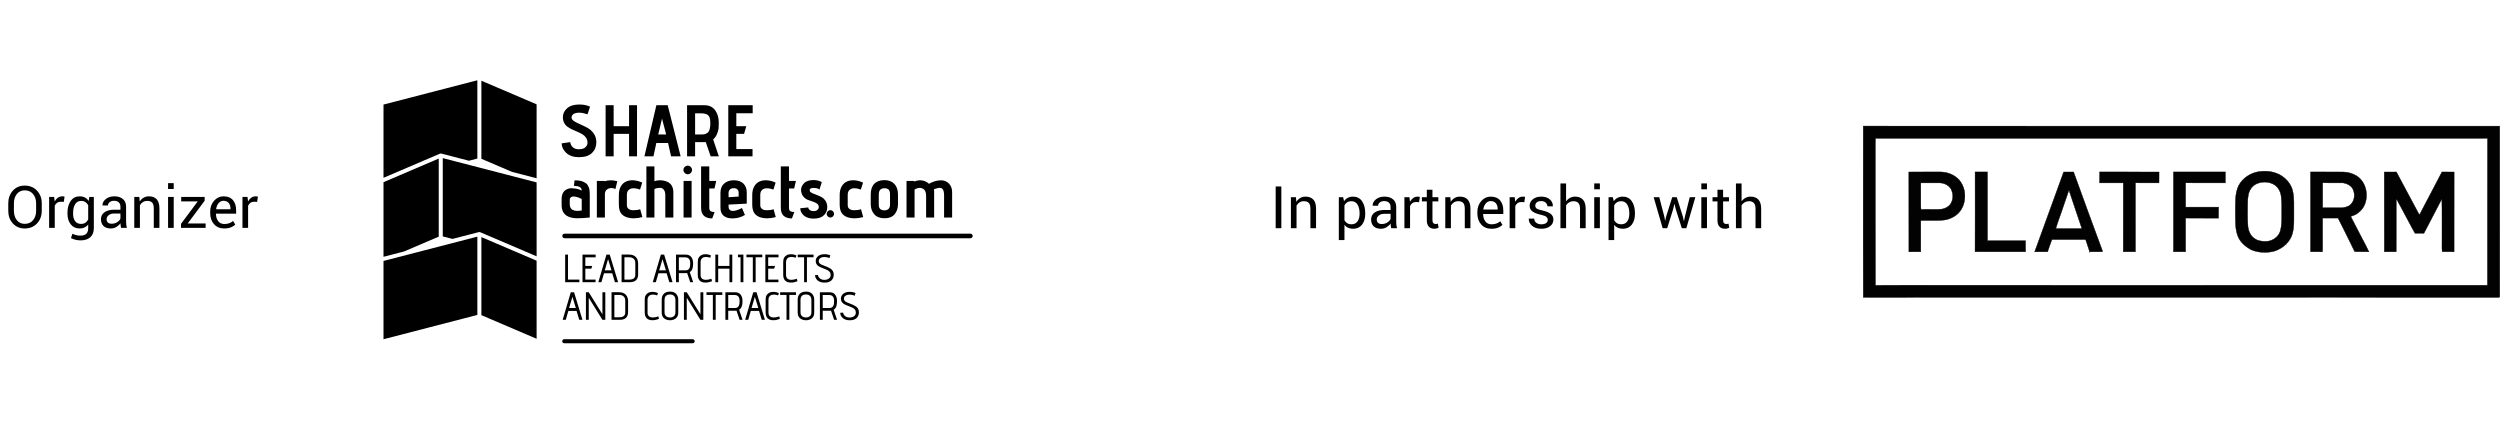 <?xml version="1.0" encoding="UTF-8"?>
<!DOCTYPE svg PUBLIC "-//W3C//DTD SVG 1.1//EN" "http://www.w3.org/Graphics/SVG/1.1/DTD/svg11.dtd">
<!-- Creator: CorelDRAW 2020 (64-Bit) -->
<svg xmlns="http://www.w3.org/2000/svg" xml:space="preserve" width="1399px" height="237px" version="1.1" style="shape-rendering:geometricPrecision; text-rendering:geometricPrecision; image-rendering:optimizeQuality; fill-rule:evenodd; clip-rule:evenodd"
viewBox="0 0 3607.695 611.193"
 xmlns:xlink="http://www.w3.org/1999/xlink"
 xmlns:xodm="http://www.corel.com/coreldraw/odm/2003">
 <defs>
  <style type="text/css">
   <![CDATA[
    .str0 {stroke:#020202;stroke-width:0.557;stroke-miterlimit:10}
    .fil3 {fill:none}
    .fil1 {fill:black}
    .fil0 {fill:black;fill-rule:nonzero}
    .fil2 {fill:#020202;fill-rule:nonzero}
   ]]>
  </style>
 </defs>
 <g id="Layer_x0020_1">
  <path class="fil0" d="M60.188 304.158c0,7.351 -2.286,13.446 -6.843,18.299 -4.557,4.84 -10.483,7.267 -17.749,7.267 -7.027,0 -12.741,-2.427 -17.144,-7.267 -4.387,-4.853 -6.588,-10.948 -6.588,-18.299l0 -10.709c0,-7.323 2.201,-13.418 6.588,-18.3 4.403,-4.867 10.117,-7.308 17.144,-7.308 7.266,0 13.192,2.426 17.749,7.294 4.557,4.854 6.843,10.963 6.843,18.314l0 10.709zm-8.142 -10.695c0,-5.489 -1.495,-9.989 -4.472,-13.503 -2.977,-3.513 -6.97,-5.262 -11.978,-5.262 -4.742,0 -8.523,1.749 -11.344,5.262 -2.837,3.514 -4.248,8.014 -4.248,13.503l0 10.737c0,5.531 1.411,10.06 4.248,13.573 2.821,3.513 6.602,5.263 11.344,5.263 5.036,0 9.043,-1.75 12.007,-5.248 2.962,-3.5 4.443,-8.029 4.443,-13.588l0 -10.737z"/>
  <path id="1" class="fil0" d="M91.975 291.374l-4.176 -0.253c-2.144,0 -3.964,0.508 -5.432,1.523 -1.481,1.03 -2.61,2.456 -3.414,4.304l0 31.929 -8.141 0 0 -44.698 7.28 0 0.776 6.532c1.27,-2.313 2.836,-4.12 4.699,-5.432 1.862,-1.297 3.992,-1.947 6.419,-1.947 0.607,0 1.185,0.043 1.736,0.142 0.55,0.098 1.016,0.197 1.368,0.31l-1.115 7.59z"/>
  <path id="2" class="fil0" d="M97.267 307.333c0,-7.182 1.566,-12.981 4.713,-17.397 3.146,-4.402 7.477,-6.604 13.022,-6.604 2.836,0 5.333,0.579 7.478,1.722 2.144,1.156 3.937,2.807 5.375,4.952l0.988 -5.827 6.491 0 0 44.938c0,5.714 -1.666,10.117 -4.995,13.192 -3.344,3.062 -8.141,4.6 -14.434,4.6 -2.144,0 -4.473,-0.297 -6.956,-0.889 -2.497,-0.593 -4.698,-1.397 -6.603,-2.413l2.074 -6.321c1.454,0.819 3.217,1.496 5.291,2.004 2.06,0.508 4.106,0.762 6.11,0.762 3.979,0 6.857,-0.903 8.662,-2.709 1.807,-1.806 2.709,-4.543 2.709,-8.24l0 -5.037c-1.453,1.862 -3.202,3.288 -5.248,4.233 -2.046,0.945 -4.388,1.425 -7.027,1.425 -5.488,0 -9.791,-1.989 -12.937,-5.954 -3.147,-3.965 -4.713,-9.157 -4.713,-15.563l0 -0.874zm8.141 0.874c0,4.487 0.945,8.099 2.85,10.822 1.905,2.723 4.797,4.091 8.691,4.091 2.441,0 4.501,-0.564 6.152,-1.679 1.651,-1.114 3.019,-2.694 4.091,-4.726l0 -20.585c-1.044,-1.891 -2.412,-3.401 -4.091,-4.516 -1.679,-1.114 -3.711,-1.678 -6.081,-1.678 -3.88,0 -6.787,1.622 -8.72,4.881 -1.933,3.245 -2.892,7.422 -2.892,12.516l0 0.874z"/>
  <path id="3" class="fil0" d="M174.642 328.877c-0.268,-1.354 -0.479,-2.539 -0.634,-3.569 -0.156,-1.044 -0.241,-2.074 -0.269,-3.133 -1.524,2.159 -3.499,3.951 -5.94,5.39 -2.427,1.439 -5.065,2.159 -7.873,2.159 -4.656,0 -8.197,-1.2 -10.639,-3.584 -2.44,-2.384 -3.653,-5.672 -3.653,-9.863 0,-4.275 1.721,-7.618 5.178,-10.031 3.457,-2.413 8.155,-3.612 14.081,-3.612l8.846 0 0 -4.402c0,-2.596 -0.804,-4.657 -2.398,-6.18 -1.594,-1.524 -3.866,-2.286 -6.787,-2.286 -2.61,0 -4.741,0.663 -6.377,1.99 -1.637,1.326 -2.47,2.92 -2.47,4.768l-7.759 0 -0.085 -0.239c-0.17,-3.245 1.368,-6.223 4.599,-8.917 3.245,-2.696 7.422,-4.036 12.558,-4.036 5.065,0 9.143,1.284 12.233,3.866 3.09,2.568 4.627,6.293 4.627,11.133l0 21.531c0,1.608 0.085,3.146 0.241,4.627 0.168,1.496 0.479,2.949 0.916,4.388l-8.395 0zm-13.516 -6.01c2.949,0 5.615,-0.762 7.985,-2.272 2.371,-1.51 3.908,-3.245 4.628,-5.192l0 -7.266 -9.143 0c-3.273,0 -5.897,0.818 -7.873,2.468 -1.961,1.652 -2.949,3.598 -2.949,5.828 0,1.975 0.621,3.541 1.863,4.698 1.227,1.157 3.062,1.736 5.489,1.736z"/>
  <path id="4" class="fil0" d="M200.984 284.179l0.579 6.66c1.481,-2.371 3.343,-4.219 5.601,-5.531 2.243,-1.313 4.797,-1.976 7.661,-1.976 4.825,0 8.551,1.411 11.203,4.233 2.639,2.822 3.965,7.182 3.965,13.079l0 28.233 -8.142 0 0 -28.063c0,-3.951 -0.775,-6.744 -2.327,-8.395 -1.567,-1.651 -3.937,-2.483 -7.14,-2.483 -2.342,0 -4.416,0.564 -6.222,1.693 -1.806,1.128 -3.245,2.68 -4.317,4.627l0 32.621 -8.141 0 0 -44.698 7.28 0z"/>
  <path id="5" class="fil0" d="M250.621 328.877l-8.142 0 0 -44.698 8.142 0 0 44.698zm0 -56.127l-8.142 0 0 -8.465 8.142 0 0 8.465z"/>
  <polygon id="6" class="fil0" points="270.839,322.443 296.674,322.443 296.674,328.877 261.118,328.877 261.118,323.107 285.301,290.613 261.414,290.613 261.414,284.179 295.263,284.179 295.263,289.696 "/>
  <path id="7" class="fil0" d="M323.623 329.724c-6.223,0 -11.175,-2.074 -14.858,-6.223 -3.683,-4.134 -5.517,-9.523 -5.517,-16.126l0 -1.82c0,-6.364 1.891,-11.655 5.686,-15.888 3.782,-4.218 8.269,-6.335 13.46,-6.335 6.026,0 10.583,1.821 13.673,5.447 3.09,3.64 4.628,8.479 4.628,14.532l0 5.079 -29.009 0 -0.127 0.212c0.084,4.275 1.171,7.789 3.259,10.554 2.103,2.751 5.037,4.134 8.805,4.134 2.765,0 5.177,-0.395 7.266,-1.185 2.074,-0.776 3.866,-1.863 5.389,-3.246l3.175 5.306c-1.595,1.594 -3.697,2.906 -6.321,3.964 -2.61,1.059 -5.785,1.595 -9.509,1.595zm-1.229 -39.958c-2.736,0 -5.065,1.143 -6.998,3.415 -1.918,2.286 -3.103,5.135 -3.555,8.564l0.085 0.212 20.627 0 0 -1.059c0,-3.174 -0.846,-5.812 -2.553,-7.943 -1.722,-2.13 -4.247,-3.189 -7.606,-3.189z"/>
  <path id="8" class="fil0" d="M371.001 291.374l-4.176 -0.253c-2.144,0 -3.964,0.508 -5.432,1.523 -1.481,1.03 -2.61,2.456 -3.414,4.304l0 31.929 -8.141 0 0 -44.698 7.28 0 0.776 6.532c1.27,-2.313 2.836,-4.12 4.699,-5.432 1.862,-1.297 3.992,-1.947 6.419,-1.947 0.607,0 1.185,0.043 1.736,0.142 0.55,0.098 1.016,0.197 1.368,0.31l-1.115 7.59z"/>
  <g id="_2634007138016">
   <path class="fil1" d="M694.633 116.49l0 112.67 44.219 18.912 35.476 9.188 0 -106.682 -79.695 -34.088zm-5.818 112.34l0 -112.993 -135.434 35.07 0 105.7 81.471 -34.843c0.569,-0.242 1.217,-0.304 1.861,-0.138l39.964 10.347 12.138 -3.143z"/>
   <path class="fil0" d="M810.438 206.882l12.441 -1.793c0.351,3.093 1.616,5.588 3.795,7.487 2.179,1.897 5.027,2.846 8.541,2.846 4.287,0 7.449,-0.967 9.488,-2.9 2.038,-1.933 3.057,-4.023 3.057,-6.273 0,-2.811 -0.649,-5.236 -1.95,-7.274 -1.3,-2.039 -3.004,-3.709 -5.113,-5.008 -2.109,-1.301 -4.411,-2.478 -6.906,-3.533 -2.495,-1.054 -5.009,-2.16 -7.539,-3.321 -2.53,-1.159 -4.849,-2.46 -6.958,-3.9 -2.108,-1.442 -3.813,-3.357 -5.114,-5.747 -1.3,-2.39 -1.949,-5.2 -1.949,-8.434 0,-4.92 2.055,-9.19 6.167,-12.81 4.112,-3.62 9.998,-5.43 17.66,-5.43 5.834,0 10.965,1.054 15.393,3.163l-0.633 1.898c-0.422,1.264 -0.949,2.846 -1.581,4.744 -0.633,1.899 -1.125,3.339 -1.477,4.323 -4.778,-1.547 -8.645,-2.319 -11.597,-2.319 -4.006,0 -6.958,0.702 -8.856,2.108 -1.687,1.265 -2.531,2.847 -2.531,4.744 0,0.212 0,0.422 0,0.633 0.212,1.828 1.582,3.514 4.112,5.061 2.53,1.546 5.536,3.057 9.015,4.533 3.479,1.476 6.923,3.181 10.332,5.114 3.409,1.933 6.309,4.639 8.698,8.119 2.39,3.478 3.585,7.573 3.585,12.282 0,6.255 -2.074,11.422 -6.221,15.499 -4.146,4.076 -10.472,6.114 -18.977,6.114 -7.662,0 -13.688,-2.021 -18.082,-6.062 -4.393,-4.042 -6.659,-8.663 -6.8,-13.864zm108.806 18.766l-11.492 0 0 -32.472 -22.246 0 0 32.472 -11.598 0 0 -73.802 11.598 0 0 30.259 22.246 0 0 -30.259 11.492 0 0 73.802zm62.942 0l-13.811 0 -4.323 -19.293 -16.974 0 -4.112 19.293 -13.074 0 17.292 -73.802 16.341 0 18.661 73.802zm-20.875 -31.629l-6.01 -22.773 -5.481 22.773 11.491 0zm76.017 31.629l-11.809 0 -7.063 -20.559 -15.394 0 0 20.559 -11.598 0 0 -73.802 24.988 0c6.818,0 11.984,2.408 15.499,7.223 3.514,4.815 5.271,10.771 5.271,17.87 0,3.444 -0.088,6.186 -0.263,8.224 -0.177,2.038 -0.897,4.674 -2.162,7.907 -1.265,3.234 -3.163,5.94 -5.694,8.118l8.225 24.46zm-34.266 -31.629l10.649 0c2.179,0 4.023,-0.422 5.535,-1.265 1.511,-0.843 2.618,-1.775 3.321,-2.794 0.703,-1.019 1.265,-2.461 1.686,-4.323 0.422,-1.862 0.651,-3.321 0.686,-4.375 0.035,-1.055 0.053,-2.495 0.053,-4.323 0,-5.412 -1.089,-8.997 -3.269,-10.754 -2.179,-1.757 -5.552,-2.635 -10.121,-2.635l-8.54 0 0 30.469zm82.869 31.629l-35.003 0 0 -73.802 35.214 0 0 11.598 -23.617 0 0 18.661 14.445 0 -3.269 11.071 -11.176 0 0 21.93 23.406 0 0 10.542zm-234.901 56.849l0 31.418c-7.311,0.704 -13.145,1.055 -17.503,1.055 -1.967,0 -3.619,-0.07 -4.954,-0.211 -11.528,-1.265 -17.573,-6.994 -18.135,-17.186 0,-0.491 0,-0.983 0,-1.475l0 -8.751c0,-6.958 2.425,-11.633 7.275,-14.022 2.038,-1.125 4.357,-1.687 6.958,-1.687 0.422,0 0.809,0.035 1.16,0.105 3.093,0.141 5.764,0.509 8.013,1.107 2.249,0.598 4.112,1.318 5.588,2.162 0,-4.499 -3.76,-6.748 -11.281,-6.748l0.949 -8.013c2.671,0 5.077,0.159 7.221,0.475 2.144,0.315 3.954,0.843 5.43,1.581 1.476,0.737 2.776,1.493 3.901,2.267 1.124,0.773 2.003,1.792 2.636,3.058 0.633,1.264 1.16,2.371 1.581,3.32 0.422,0.949 0.704,2.232 0.844,3.849 0.14,1.617 0.229,2.881 0.264,3.795 0.035,0.914 0.053,2.214 0.053,3.901zm-11.598 21.192l0 -16.342c-1.125,-0.773 -2.583,-1.494 -4.376,-2.161 -1.792,-0.668 -3.707,-1.177 -5.747,-1.529 -0.561,-0.07 -1.124,-0.106 -1.685,-0.106 -1.266,0 -2.391,0.281 -3.375,0.844 -1.405,0.843 -2.108,2.319 -2.108,4.428l0 5.799c0,6.466 3.725,9.699 11.176,9.699 1.827,0 3.866,-0.21 6.115,-0.632zm33.421 10.226l-11.597 0 0 -52.82 10.754 0 0.843 0.421c2.32,-0.773 4.675,-1.195 7.064,-1.265 0.773,0 1.476,0 2.108,0 1.337,0 2.32,0.035 2.953,0.105 0.984,0.142 2.918,0.528 5.799,1.16l-2.741 11.282c-1.968,-0.985 -3.866,-1.476 -5.694,-1.476 -1.546,0 -3.058,0.316 -4.534,0.948 -3.303,1.477 -4.955,4.042 -4.955,7.697l0 33.948zm50.924 -12.018l3.162 11.386c-4.498,1.195 -8.679,1.793 -12.545,1.793 -3.445,0 -6.642,-0.457 -9.595,-1.371 -4.146,-1.406 -7.152,-3.567 -9.014,-6.484 -1.863,-2.917 -2.794,-7.012 -2.794,-12.283l0 -13.495c0,-4.991 0.984,-9.173 2.952,-12.547 1.968,-3.373 4.569,-5.728 7.802,-7.063 2.671,-1.125 5.623,-1.687 8.856,-1.687 0.632,0 1.3,0.035 2.002,0.105 4.008,0.282 8.05,1.371 12.126,3.269l-3.163 10.015c-3.655,-1.265 -6.783,-1.897 -9.384,-1.897 -1.897,0 -3.479,0.316 -4.744,0.948 -3.233,1.547 -4.85,4.288 -4.85,8.224l0 15.288c0,2.32 0.808,4.094 2.425,5.324 1.617,1.231 3.549,1.88 5.799,1.951 0.421,0 0.878,0 1.37,0 1.757,0 3.409,-0.106 4.956,-0.316 1.968,-0.282 3.515,-0.668 4.639,-1.16zm47.866 12.018l-11.597 0 0 -32.366c0,-3.234 -0.651,-5.729 -1.951,-7.487 -1.3,-1.757 -2.864,-2.74 -4.691,-2.951 -0.633,0 -1.231,0 -1.793,0 -1.194,0 -2.32,0.105 -3.374,0.315 -1.616,0.352 -2.917,0.844 -3.901,1.477l0 41.012 -11.597 0 0 -73.802 11.597 0 0 21.403c1.967,-0.843 4.569,-1.3 7.802,-1.37 0.141,0 0.282,0 0.422,0 3.163,0 6.537,0.667 10.121,2.003 5.975,2.741 8.962,7.837 8.962,15.288l0 36.478zm20.875 -62.415c-1.687,0 -3.163,-0.632 -4.427,-1.898 -1.266,-1.264 -1.899,-2.741 -1.899,-4.427 0,-1.617 0.633,-3.041 1.899,-4.271 1.264,-1.23 2.74,-1.845 4.427,-1.845 1.617,0 3.04,0.615 4.27,1.845 1.23,1.23 1.845,2.654 1.845,4.271 0,1.686 -0.615,3.163 -1.845,4.427 -1.23,1.266 -2.653,1.898 -4.27,1.898zm5.482 62.415l-11.597 0 0 -52.82 11.597 0 0 52.82zm33.211 -7.907l-3.479 9.278c-10.684,-0.21 -16.026,-5.306 -16.026,-15.287l0 -59.886 11.809 0 0 20.982 10.016 0 -2.531 10.859 -7.485 0 0 28.045c0,2.39 0.668,3.989 2.003,4.797 1.336,0.808 3.233,1.212 5.693,1.212zm46.39 -12.124l-26.252 1.371 0 2.952c0,3.584 1.617,5.623 4.85,6.114 0.493,0.071 0.985,0.106 1.476,0.106 3.162,0 7.521,-1.406 13.074,-4.218l4.217 10.017c-5.201,3.162 -11.001,4.814 -17.396,4.955 -0.281,0 -0.562,0 -0.844,0 -5.06,0 -9.138,-1.195 -12.23,-3.585 -3.233,-2.6 -4.849,-6.536 -4.849,-11.808l0 -21.614c0,-5.693 1.775,-10.121 5.324,-13.284 3.549,-3.163 8.241,-4.744 14.075,-4.744 5.833,0 10.385,1.564 13.654,4.692 3.267,3.127 4.901,7.467 4.901,13.02l0 16.026zm-11.702 -10.227l0 -5.588c0,-2.108 -0.668,-3.725 -2.004,-4.849 -1.335,-1.126 -2.987,-1.688 -4.955,-1.688 -2.671,0 -4.604,0.703 -5.798,2.109 -1.195,1.406 -1.793,2.952 -1.793,4.639l0 6.326 14.55 -0.949zm50.396 18.24l3.163 11.386c-4.499,1.195 -8.68,1.793 -12.546,1.793 -3.444,0 -6.643,-0.457 -9.595,-1.371 -4.147,-1.406 -7.151,-3.567 -9.014,-6.484 -1.862,-2.917 -2.794,-7.012 -2.794,-12.283l0 -13.495c0,-4.991 0.984,-9.173 2.952,-12.547 1.968,-3.373 4.569,-5.728 7.802,-7.063 2.671,-1.125 5.623,-1.687 8.857,-1.687 0.632,0 1.299,0.035 2.003,0.105 4.006,0.282 8.047,1.371 12.124,3.269l-3.163 10.015c-3.655,-1.265 -6.783,-1.897 -9.383,-1.897 -1.898,0 -3.48,0.316 -4.745,0.948 -3.233,1.547 -4.85,4.288 -4.85,8.224l0 15.288c0,2.32 0.808,4.094 2.425,5.324 1.616,1.231 3.549,1.88 5.799,1.951 0.422,0 0.879,0 1.371,0 1.757,0 3.409,-0.106 4.955,-0.316 1.968,-0.282 3.514,-0.668 4.639,-1.16zm29.942 4.111l-3.479 9.278c-10.683,-0.21 -16.025,-5.306 -16.025,-15.287l0 -59.886 11.808 0 0 20.982 10.016 0 -2.53 10.859 -7.486 0 0 28.045c0,2.39 0.668,3.989 2.004,4.797 1.335,0.808 3.232,1.212 5.692,1.212zm8.542 -5.482l11.597 -1.16c0,1.265 0.65,2.461 1.951,3.585 1.299,1.125 3.285,1.687 5.956,1.687 2.319,0 4.111,-0.58 5.377,-1.74 1.265,-1.16 1.897,-2.513 1.897,-4.059 0,-2.038 -0.826,-3.673 -2.477,-4.902 -1.652,-1.231 -3.673,-2.214 -6.062,-2.952 -2.39,-0.739 -4.798,-1.582 -7.222,-2.531 -2.426,-0.949 -4.569,-2.513 -6.432,-4.692 -1.862,-2.178 -2.97,-4.955 -3.321,-8.328 -0.07,-0.422 -0.105,-0.845 -0.105,-1.266 0,-3.444 1.371,-6.607 4.111,-9.489 2.953,-3.233 7.627,-4.85 14.023,-4.85 2.249,0 4.357,0.264 6.326,0.791 1.968,0.527 3.374,1.037 4.217,1.529l1.266 0.738 -3.375 10.754c-1.617,-1.617 -4.428,-2.425 -8.434,-2.425 -1.968,0 -3.427,0.281 -4.375,0.843 -0.949,0.563 -1.37,1.178 -1.265,1.845 0.104,0.669 0.157,1.248 0.157,1.74 0.211,1.054 1.249,2.021 3.111,2.9 1.863,0.878 3.989,1.739 6.378,2.583 2.39,0.843 4.781,1.897 7.17,3.162 2.39,1.266 4.41,3.163 6.063,5.694 1.651,2.53 2.476,5.552 2.476,9.066 0,4.569 -1.651,8.453 -4.955,11.651 -3.303,3.199 -8.153,4.797 -14.549,4.797 -5.975,0 -10.684,-1.441 -14.128,-4.322 -3.444,-2.883 -5.237,-6.432 -5.376,-10.649zm48.814 8.118c0,1.406 -0.527,2.636 -1.582,3.69 -1.055,1.054 -2.319,1.581 -3.795,1.581 -1.406,0 -2.636,-0.527 -3.69,-1.581 -1.055,-1.054 -1.582,-2.284 -1.582,-3.69 0,-1.476 0.527,-2.741 1.582,-3.795 1.054,-1.055 2.284,-1.582 3.69,-1.582 1.476,0 2.74,0.527 3.795,1.582 1.055,1.054 1.582,2.319 1.582,3.795zm38.904 -6.747l3.163 11.386c-4.498,1.195 -8.68,1.793 -12.547,1.793 -3.444,0 -6.642,-0.457 -9.594,-1.371 -4.147,-1.406 -7.152,-3.567 -9.015,-6.484 -1.861,-2.917 -2.794,-7.012 -2.794,-12.283l0 -13.495c0,-4.991 0.985,-9.173 2.953,-12.547 1.969,-3.373 4.568,-5.728 7.802,-7.063 2.671,-1.125 5.623,-1.687 8.856,-1.687 0.633,0 1.3,0.035 2.003,0.105 4.007,0.282 8.049,1.371 12.125,3.269l-3.163 10.015c-3.654,-1.265 -6.783,-1.897 -9.383,-1.897 -1.898,0 -3.479,0.316 -4.745,0.948 -3.233,1.547 -4.849,4.288 -4.849,8.224l0 15.288c0,2.32 0.808,4.094 2.425,5.324 1.616,1.231 3.549,1.88 5.798,1.951 0.422,0 0.879,0 1.371,0 1.757,0 3.408,-0.106 4.955,-0.316 1.968,-0.282 3.515,-0.668 4.639,-1.16zm53.349 -21.298l0 13.917c0,5.905 -1.617,10.789 -4.85,14.655 -3.233,3.866 -8.119,5.799 -14.655,5.799 -6.536,0 -11.475,-1.95 -14.813,-5.852 -3.339,-3.9 -5.008,-8.767 -5.008,-14.602l0 -13.917c0,-6.677 1.704,-11.79 5.113,-15.34 3.409,-3.549 8.312,-5.324 14.708,-5.324 6.115,0 10.895,1.845 14.339,5.535 3.443,3.69 5.166,8.733 5.166,15.129zm-11.492 14.971l0 -14.971c0,-2.038 -0.246,-3.707 -0.739,-5.008 -0.491,-1.3 -1.212,-2.214 -2.161,-2.741 -0.949,-0.527 -1.792,-0.861 -2.531,-1.001 -0.737,-0.141 -1.598,-0.211 -2.582,-0.211 -5.482,0 -8.224,2.987 -8.224,8.961l0 14.971c0,5.343 2.742,8.014 8.224,8.014 2.319,0 4.234,-0.668 5.745,-2.004 1.512,-1.335 2.268,-3.338 2.268,-6.01zm89.617 18.345l-11.598 0 0 -32.05c0,-5.202 -1.019,-8.505 -3.057,-9.911 -0.914,-0.562 -2.038,-0.843 -3.374,-0.843 -1.757,0 -3.936,0.491 -6.537,1.475l-1.792 0.739c0.28,0.702 0.422,1.722 0.422,3.057l0 37.533 -11.598 0 0 -31.734c0,-5.062 -1.652,-8.399 -4.955,-10.016 -1.266,-0.703 -2.637,-1.054 -4.112,-1.054 -2.319,0 -4.849,0.808 -7.591,2.424l0 40.38 -11.598 0 0 -52.82 10.228 0 1.37 0.738c1.897,-0.844 4.041,-1.371 6.431,-1.582 0.492,-0.07 0.984,-0.105 1.476,-0.105 1.968,0 4.006,0.352 6.115,1.054 2.671,0.843 4.921,2.214 6.747,4.112 0.985,-0.562 2.461,-1.336 4.429,-2.319 4.498,-1.829 8.681,-2.742 12.546,-2.742 0.492,0 0.984,0 1.476,0 4.358,0.282 7.942,1.968 10.754,5.061 2.812,3.093 4.218,7.134 4.218,12.125l0 36.478z"/>
   <path class="fil0" d="M814.715 343.804c-1.83,0 -3.314,-1.484 -3.314,-3.314 0,-1.83 1.484,-3.314 3.314,-3.314l585.603 0.002c1.83,0 3.314,1.484 3.314,3.314 0,1.829 -1.484,3.313 -3.314,3.313l-585.603 -0.001z"/>
   <path class="fil0" d="M836.055 407.223l-20.533 0 0 -39.812 4.096 0 0 36.115 16.437 0 0 3.697zm23.374 0l-18.882 0 0 -39.812 18.996 0 0 3.925 -14.901 0 0 12.398 9.952 0 -1.308 3.982 -8.644 0 0 15.81 14.787 0 0 3.697zm32.532 0l-4.608 0 -3.923 -12.854 -11.831 0 -3.753 12.854 -4.437 0 11.717 -39.812 4.72 0 12.115 39.812zm-9.555 -17.062l-4.949 -16.152 -4.776 16.152 9.725 0zm26.389 17.062l-11.83 0 0 -39.868 10.693 0c4.283,0 7.554,1.176 9.81,3.526 2.255,2.351 3.384,5.479 3.384,9.384l0 15.583c0,7.583 -4.02,11.375 -12.057,11.375zm7.962 -10.806l0 -16.721c0,-2.843 -0.825,-4.958 -2.474,-6.341 -1.65,-1.384 -3.668,-2.076 -6.057,-2.076l-7.166 0 0 32.247 6.825 0c4.208,0 6.901,-1.118 8.076,-3.355 0.53,-0.986 0.796,-2.238 0.796,-3.754zm53.745 10.806l-4.607 0 -3.924 -12.854 -11.83 0 -3.753 12.854 -4.436 0 11.716 -39.812 4.721 0 12.113 39.812zm-9.554 -17.062l-4.948 -16.152 -4.778 16.152 9.726 0zm39.299 17.062l-4.208 0 -4.494 -13.195c-0.682,0.076 -1.289,0.114 -1.82,0.114l-10.123 0 0 13.081 -4.095 0 0 -39.812 13.821 0c3.639,0 6.359,1.157 8.161,3.47 1.801,2.313 2.702,5.346 2.702,9.1 0,4.664 -0.721,8.057 -2.161,10.18 -0.683,1.024 -1.574,1.877 -2.674,2.559l4.891 14.503zm-20.645 -17.062l9.612 0c2.237,0 3.848,-0.645 4.834,-1.934 0.455,-0.645 0.824,-1.251 1.109,-1.819 0.284,-0.57 0.484,-1.329 0.597,-2.276 0.152,-1.251 0.227,-2.635 0.227,-4.151 0,-5.726 -2.426,-8.588 -7.279,-8.588l-9.1 0 0 18.768zm31.394 6.54c0,4.739 2.598,7.109 7.792,7.109 2.237,0 4.853,-0.512 7.848,-1.535l0.797 3.64c-3.223,1.251 -6.294,1.877 -9.213,1.877 -0.608,0 -1.527,-0.057 -2.759,-0.172 -1.233,-0.113 -2.541,-0.54 -3.925,-1.279 -1.383,-0.739 -2.502,-1.914 -3.355,-3.526 -0.854,-1.611 -1.28,-3.611 -1.28,-6l0 -18.256c0,-2.882 0.408,-5.062 1.223,-6.541 0.815,-1.479 2.057,-2.73 3.726,-3.753 1.706,-0.948 3.734,-1.422 6.085,-1.422 2.92,0 5.611,0.625 8.076,1.876l-1.195 3.242c-2.046,-0.758 -3.867,-1.137 -5.46,-1.137 -1.592,0 -2.928,0.161 -4.009,0.483 -1.081,0.322 -2.076,1.062 -2.986,2.219 -0.911,1.156 -1.365,2.663 -1.365,4.521l0 18.654zm45.726 10.522l-4.095 0 0 -19.507 -16.266 0 0 19.507 -4.094 0 0 -39.812 4.094 0 0 16.323 16.266 0 0 -16.323 4.095 0 0 39.812zm16.038 0l-4.096 0 0 -35.944 -3.753 -0.114 0 -3.754 7.849 0 0 39.812zm17.687 0l-4.094 0 0 -35.944 -9.214 0 0 -3.868 22.864 0 0 3.868 -9.556 0 0 35.944zm32.874 0l-18.883 0 0 -39.812 18.997 0 0 3.925 -14.901 0 0 12.398 9.952 0 -1.308 3.982 -8.644 0 0 15.81 14.787 0 0 3.697zm10.976 -10.522c0,4.739 2.596,7.109 7.792,7.109 2.236,0 4.852,-0.512 7.848,-1.535l0.795 3.64c-3.222,1.251 -6.293,1.877 -9.213,1.877 -0.606,0 -1.526,-0.057 -2.759,-0.172 -1.231,-0.113 -2.54,-0.54 -3.923,-1.279 -1.384,-0.739 -2.502,-1.914 -3.355,-3.526 -0.853,-1.611 -1.28,-3.611 -1.28,-6l0 -18.256c0,-2.882 0.407,-5.062 1.223,-6.541 0.815,-1.479 2.057,-2.73 3.725,-3.753 1.706,-0.948 3.734,-1.422 6.085,-1.422 2.92,0 5.612,0.625 8.076,1.876l-1.194 3.242c-2.048,-0.758 -3.867,-1.137 -5.459,-1.137 -1.593,0 -2.93,0.161 -4.011,0.483 -1.08,0.322 -2.075,1.062 -2.985,2.219 -0.91,1.156 -1.365,2.663 -1.365,4.521l0 18.654zm30.142 10.522l-4.094 0 0 -35.944 -9.214 0 0 -3.868 22.863 0 0 3.868 -9.555 0 0 35.944zm11.659 -10.123l4.266 -0.285c0.19,1.896 1.109,3.545 2.758,4.948 1.65,1.403 3.792,2.104 6.427,2.104 2.634,0 4.816,-0.617 6.54,-1.848 1.725,-1.233 2.588,-3.024 2.588,-5.375 0,-1.744 -0.531,-3.232 -1.592,-4.464 -1.062,-1.233 -2.389,-2.171 -3.982,-2.815 -1.592,-0.644 -3.326,-1.346 -5.203,-2.105 -1.877,-0.758 -3.612,-1.498 -5.204,-2.218 -1.593,-0.72 -2.919,-1.801 -3.982,-3.242 -1.061,-1.44 -1.592,-3.165 -1.592,-5.175 0,-2.654 1.099,-4.948 3.299,-6.882 2.199,-1.933 5.365,-2.9 9.498,-2.9 3.146,0 5.914,0.568 8.303,1.706 0,0.075 -0.417,1.365 -1.251,3.867 -2.35,-1.023 -4.768,-1.535 -7.252,-1.535 -2.482,0 -4.483,0.531 -5.999,1.592 -1.518,1.062 -2.276,2.502 -2.276,4.323 0,2.198 1.461,3.943 4.38,5.231 1.289,0.57 2.701,1.128 4.237,1.679 1.535,0.55 3.061,1.166 4.578,1.848 1.517,0.683 2.91,1.46 4.181,2.332 1.269,0.872 2.302,2.019 3.098,3.44 0.797,1.423 1.195,3.062 1.195,4.92 0,3.488 -1.109,6.295 -3.327,8.418 -2.219,2.122 -5.516,3.184 -9.896,3.184 -4.379,0 -7.754,-1.089 -10.123,-3.27 -2.37,-2.18 -3.593,-4.673 -3.669,-7.478zm-335.608 64.448l-4.606 0 -3.925 -12.854 -11.829 0 -3.754 12.854 -4.436 0 11.716 -39.812 4.72 0 12.114 39.812zm-9.554 -17.062l-4.948 -16.152 -4.778 16.152 9.726 0zm42.541 17.062l-4.152 0 -19.735 -31.849 0 31.849 -4.094 0 0 -39.812 4.094 0 19.735 31.793 0 -31.793 4.152 0 0 39.812zm20.816 0l-11.83 0 0 -39.868 10.693 0c4.284,0 7.554,1.175 9.81,3.526 2.255,2.351 3.384,5.479 3.384,9.384l0 15.583c0,7.583 -4.02,11.375 -12.057,11.375zm7.962 -10.806l0 -16.721c0,-2.843 -0.825,-4.958 -2.474,-6.341 -1.65,-1.384 -3.668,-2.076 -6.058,-2.076l-7.165 0 0 32.247 6.825 0c4.209,0 6.9,-1.118 8.076,-3.355 0.53,-0.986 0.796,-2.238 0.796,-3.754zm32.19 0.284c0,4.739 2.597,7.109 7.792,7.109 2.237,0 4.853,-0.512 7.849,-1.535l0.795 3.64c-3.222,1.251 -6.294,1.877 -9.213,1.877 -0.607,0 -1.526,-0.057 -2.758,-0.171 -1.233,-0.115 -2.54,-0.541 -3.924,-1.28 -1.385,-0.739 -2.503,-1.914 -3.356,-3.526 -0.854,-1.611 -1.28,-3.611 -1.28,-6l0 -18.256c0,-2.882 0.407,-5.062 1.223,-6.541 0.815,-1.478 2.057,-2.73 3.726,-3.753 1.705,-0.949 3.734,-1.422 6.085,-1.422 2.919,0 5.612,0.625 8.076,1.876l-1.194 3.242c-2.048,-0.758 -3.868,-1.137 -5.461,-1.137 -1.592,0 -2.929,0.161 -4.008,0.483 -1.082,0.322 -2.077,1.062 -2.987,2.219 -0.91,1.155 -1.365,2.663 -1.365,4.521l0 18.654zm44.304 -18.256l0 18.256c0,3.829 -1.165,6.645 -3.497,8.446 -2.332,1.801 -5.129,2.701 -8.389,2.701 -3.262,0 -6.076,-0.9 -8.446,-2.701 -2.371,-1.801 -3.555,-4.617 -3.555,-8.446l0 -18.313c0,-3.905 1.071,-6.863 3.214,-8.873 2.142,-2.008 5.09,-3.014 8.844,-3.014 3.753,0 6.663,1.062 8.729,3.185 2.067,2.124 3.1,5.044 3.1,8.759zm-4.094 17.801l0 -17.573c0,-2.616 -0.674,-4.608 -2.02,-5.973 -1.345,-1.364 -3.288,-2.046 -5.829,-2.046 -5.232,0 -7.848,2.672 -7.848,8.019l0 17.687c0,2.427 0.72,4.275 2.161,5.545 1.441,1.27 3.336,1.905 5.687,1.905 2.351,0 4.246,-0.635 5.688,-1.905 1.44,-1.27 2.161,-3.156 2.161,-5.659zm40.266 10.977l-4.153 0 -19.735 -31.849 0 31.849 -4.094 0 0 -39.812 4.094 0 19.735 31.793 0 -31.793 4.153 0 0 39.812zm17.858 0l-4.096 0 0 -35.944 -9.213 0 0 -3.868 22.864 0 0 3.868 -9.555 0 0 35.944zm38.731 0l-4.209 0 -4.494 -13.195c-0.682,0.076 -1.289,0.114 -1.819,0.114l-10.124 0 0 13.081 -4.094 0 0 -39.812 13.82 0c3.639,0 6.359,1.157 8.161,3.47 1.801,2.313 2.702,5.346 2.702,9.1 0,4.664 -0.721,8.057 -2.161,10.18 -0.683,1.024 -1.574,1.876 -2.674,2.559l4.892 14.503zm-20.646 -17.062l9.612 0c2.237,0 3.848,-0.645 4.835,-1.934 0.454,-0.644 0.823,-1.251 1.108,-1.819 0.285,-0.57 0.484,-1.328 0.598,-2.276 0.151,-1.251 0.226,-2.634 0.226,-4.151 0,-5.726 -2.425,-8.588 -7.278,-8.588l-9.101 0 0 18.768zm52.949 17.062l-4.607 0 -3.923 -12.854 -11.831 0 -3.753 12.854 -4.436 0 11.716 -39.812 4.721 0 12.113 39.812zm-9.554 -17.062l-4.948 -16.152 -4.777 16.152 9.725 0zm14.673 6.54c0,4.739 2.597,7.109 7.791,7.109 2.237,0 4.854,-0.512 7.849,-1.535l0.796 3.64c-3.223,1.251 -6.294,1.877 -9.214,1.877 -0.606,0 -1.526,-0.057 -2.758,-0.171 -1.232,-0.115 -2.54,-0.541 -3.924,-1.28 -1.384,-0.739 -2.502,-1.914 -3.355,-3.526 -0.854,-1.611 -1.28,-3.611 -1.28,-6l0 -18.256c0,-2.882 0.408,-5.062 1.223,-6.541 0.815,-1.478 2.057,-2.73 3.726,-3.753 1.705,-0.949 3.733,-1.422 6.084,-1.422 2.92,0 5.612,0.625 8.076,1.876l-1.194 3.242c-2.048,-0.758 -3.867,-1.137 -5.459,-1.137 -1.593,0 -2.93,0.161 -4.011,0.483 -1.079,0.322 -2.075,1.062 -2.985,2.219 -0.91,1.155 -1.365,2.663 -1.365,4.521l0 18.654zm30.142 10.522l-4.094 0 0 -35.944 -9.213 0 0 -3.868 22.862 0 0 3.868 -9.555 0 0 35.944zm35.887 -28.778l0 18.256c0,3.829 -1.165,6.645 -3.497,8.446 -2.332,1.801 -5.129,2.701 -8.39,2.701 -3.26,0 -6.075,-0.9 -8.445,-2.701 -2.37,-1.801 -3.554,-4.617 -3.554,-8.446l0 -18.313c0,-3.905 1.07,-6.863 3.213,-8.873 2.142,-2.008 5.09,-3.014 8.843,-3.014 3.754,0 6.664,1.062 8.731,3.185 2.066,2.124 3.099,5.044 3.099,8.759zm-4.094 17.801l0 -17.573c0,-2.616 -0.673,-4.608 -2.02,-5.973 -1.346,-1.364 -3.289,-2.046 -5.829,-2.046 -5.233,0 -7.848,2.672 -7.848,8.019l0 17.687c0,2.427 0.72,4.275 2.161,5.545 1.44,1.27 3.336,1.905 5.687,1.905 2.35,0 4.246,-0.635 5.687,-1.905 1.441,-1.27 2.162,-3.156 2.162,-5.659zm37.023 10.977l-4.208 0 -4.493 -13.195c-0.683,0.076 -1.29,0.114 -1.82,0.114l-10.123 0 0 13.081 -4.096 0 0 -39.812 13.821 0c3.64,0 6.36,1.157 8.161,3.47 1.801,2.313 2.702,5.346 2.702,9.1 0,4.664 -0.721,8.057 -2.161,10.18 -0.683,1.024 -1.574,1.876 -2.673,2.559l4.89 14.503zm-20.644 -17.062l9.611 0c2.238,0 3.848,-0.645 4.834,-1.934 0.456,-0.644 0.825,-1.251 1.11,-1.819 0.283,-0.57 0.483,-1.328 0.597,-2.276 0.151,-1.251 0.227,-2.634 0.227,-4.151 0,-5.726 -2.426,-8.588 -7.28,-8.588l-9.099 0 0 18.768zm25.195 6.938l4.265 -0.284c0.19,1.896 1.109,3.545 2.758,4.948 1.65,1.403 3.792,2.104 6.428,2.104 2.634,0 4.815,-0.617 6.54,-1.848 1.724,-1.233 2.587,-3.024 2.587,-5.375 0,-1.744 -0.531,-3.232 -1.592,-4.464 -1.062,-1.233 -2.389,-2.17 -3.981,-2.815 -1.592,-0.645 -3.327,-1.347 -5.204,-2.105 -1.877,-0.758 -3.612,-1.498 -5.204,-2.218 -1.593,-0.72 -2.919,-1.801 -3.982,-3.242 -1.061,-1.44 -1.591,-3.166 -1.591,-5.175 0,-2.654 1.099,-4.948 3.298,-6.882 2.199,-1.933 5.365,-2.9 9.498,-2.9 3.147,0 5.915,0.568 8.303,1.706 0,0.075 -0.417,1.365 -1.25,3.868 -2.351,-1.024 -4.769,-1.536 -7.252,-1.536 -2.484,0 -4.484,0.531 -6,1.592 -1.517,1.062 -2.275,2.502 -2.275,4.323 0,2.198 1.459,3.943 4.379,5.231 1.289,0.57 2.701,1.128 4.237,1.679 1.535,0.55 3.062,1.166 4.579,1.848 1.516,0.683 2.909,1.46 4.18,2.332 1.269,0.872 2.302,2.019 3.098,3.44 0.797,1.423 1.195,3.062 1.195,4.92 0,3.489 -1.109,6.294 -3.327,8.418 -2.218,2.122 -5.516,3.184 -9.895,3.184 -4.38,0 -7.754,-1.089 -10.124,-3.27 -2.369,-2.18 -3.593,-4.673 -3.668,-7.479z"/>
   <path class="fil1" d="M633.078 228.83l0 112.67 -50.039 21.402 -29.656 7.68 0 -107.665 79.695 -34.087zm5.818 112.34l0 -112.992 135.434 35.069 0 106.682 -81.471 -34.843c-0.568,-0.241 -1.217,-0.304 -1.861,-0.138l-38.065 9.856 -14.037 -3.634z"/>
   <path class="fil1" d="M694.633 342.153l0 112.669 79.695 34.087 0 -112.67 -79.695 -34.086zm-5.818 112.34l0 -112.993 -135.434 35.07 0 112.991 135.434 -35.068z"/>
   <path class="fil0" d="M814.177 495.354c-1.6,0 -2.897,-1.297 -2.897,-2.896 0,-1.599 1.297,-2.896 2.897,-2.896l185.364 0.001c1.599,0 2.896,1.297 2.896,2.896 0,1.599 -1.297,2.896 -2.896,2.896l-185.364 -0.001z"/>
  </g>
  <polygon class="fil0" points="1849.08,329.3 1840.897,329.3 1840.897,269.11 1849.08,269.11 "/>
  <path id="1" class="fil0" d="M1870.159 284.602l0.579 6.66c1.481,-2.371 3.344,-4.219 5.601,-5.531 2.244,-1.312 4.797,-1.975 7.661,-1.975 4.826,0 8.551,1.411 11.203,4.232 2.639,2.822 3.965,7.182 3.965,13.08l0 28.232 -8.141 0 0 -28.063c0,-3.951 -0.776,-6.744 -2.328,-8.395 -1.566,-1.651 -3.936,-2.483 -7.139,-2.483 -2.343,0 -4.417,0.564 -6.222,1.693 -1.807,1.129 -3.246,2.681 -4.318,4.627l0 32.621 -8.141 0 0 -44.698 7.28 0z"/>
  <path id="2" class="fil0" d="M1970.139 308.63c0,6.434 -1.538,11.64 -4.628,15.591 -3.09,3.951 -7.352,5.926 -12.769,5.926 -2.766,0 -5.179,-0.466 -7.253,-1.382 -2.087,-0.932 -3.851,-2.315 -5.318,-4.163l0 21.883 -8.142 0 0 -61.883 6.237 0 1.283 5.785c1.468,-2.144 3.288,-3.796 5.461,-4.924 2.172,-1.143 4.712,-1.707 7.605,-1.707 5.544,0 9.848,2.201 12.91,6.588 3.076,4.389 4.614,10.202 4.614,17.412l0 0.874zm-8.142 -0.917c0,-5.051 -1.001,-9.213 -2.991,-12.472 -2.003,-3.26 -4.938,-4.882 -8.832,-4.882 -2.342,0 -4.346,0.522 -5.997,1.58 -1.65,1.058 -2.991,2.512 -4.006,4.36l0 21.559c1.015,1.848 2.356,3.273 4.006,4.303 1.651,1.03 3.683,1.552 6.082,1.552 3.851,0 6.772,-1.411 8.762,-4.232 1.989,-2.808 2.976,-6.449 2.976,-10.893l0 -0.875z"/>
  <path id="3" class="fil0" d="M2007.627 329.3c-0.268,-1.354 -0.48,-2.539 -0.635,-3.569 -0.155,-1.044 -0.24,-2.074 -0.268,-3.133 -1.524,2.159 -3.499,3.951 -5.94,5.39 -2.427,1.44 -5.065,2.159 -7.873,2.159 -4.656,0 -8.197,-1.2 -10.639,-3.583 -2.441,-2.385 -3.653,-5.672 -3.653,-9.863 0,-4.275 1.72,-7.619 5.177,-10.032 3.457,-2.413 8.156,-3.612 14.081,-3.612l8.847 0 0 -4.402c0,-2.596 -0.804,-4.656 -2.398,-6.18 -1.595,-1.524 -3.867,-2.286 -6.787,-2.286 -2.611,0 -4.741,0.663 -6.378,1.99 -1.636,1.326 -2.469,2.921 -2.469,4.769l-7.76 0 -0.085 -0.24c-0.169,-3.245 1.369,-6.223 4.6,-8.917 3.245,-2.695 7.421,-4.035 12.557,-4.035 5.066,0 9.143,1.283 12.233,3.865 3.09,2.568 4.628,6.294 4.628,11.133l0 21.531c0,1.608 0.085,3.146 0.24,4.627 0.169,1.496 0.48,2.949 0.917,4.388l-8.395 0zm-13.517 -6.01c2.949,0 5.616,-0.762 7.986,-2.272 2.371,-1.51 3.908,-3.245 4.628,-5.192l0 -7.266 -9.143 0c-3.273,0 -5.898,0.818 -7.873,2.469 -1.961,1.651 -2.949,3.598 -2.949,5.827 0,1.976 0.621,3.541 1.863,4.699 1.227,1.157 3.061,1.735 5.488,1.735z"/>
  <path id="4" class="fil0" d="M2047.852 291.798l-4.176 -0.254c-2.144,0 -3.965,0.508 -5.433,1.523 -1.481,1.03 -2.609,2.456 -3.413,4.304l0 31.929 -8.142 0 0 -44.698 7.28 0 0.777 6.533c1.27,-2.314 2.835,-4.12 4.698,-5.433 1.863,-1.297 3.993,-1.946 6.42,-1.946 0.607,0 1.185,0.042 1.735,0.141 0.551,0.098 1.016,0.197 1.369,0.31l-1.115 7.591z"/>
  <path id="5" class="fil0" d="M2067.154 273.809l0 10.793 8.466 0 0 6.011 -8.466 0 0 27.005c0,2.088 0.423,3.541 1.298,4.402 0.875,0.847 2.018,1.27 3.457,1.27 0.466,0 0.973,-0.056 1.537,-0.17 0.565,-0.112 1.073,-0.239 1.511,-0.408l1.086 5.7c-0.607,0.508 -1.496,0.917 -2.667,1.242 -1.171,0.323 -2.356,0.493 -3.541,0.493 -3.302,0 -5.94,-1.002 -7.887,-2.991 -1.962,-2.003 -2.935,-5.136 -2.935,-9.397l0 -27.146 -7.111 0 0 -6.011 7.111 0 0 -10.793 8.141 0z"/>
  <path id="6" class="fil0" d="M2092.946 284.602l0.579 6.66c1.481,-2.371 3.343,-4.219 5.601,-5.531 2.243,-1.312 4.797,-1.975 7.661,-1.975 4.825,0 8.551,1.411 11.203,4.232 2.639,2.822 3.965,7.182 3.965,13.08l0 28.232 -8.142 0 0 -28.063c0,-3.951 -0.775,-6.744 -2.327,-8.395 -1.567,-1.651 -3.937,-2.483 -7.14,-2.483 -2.342,0 -4.416,0.564 -6.222,1.693 -1.806,1.129 -3.245,2.681 -4.317,4.627l0 32.621 -8.142 0 0 -44.698 7.281 0z"/>
  <path id="7" class="fil0" d="M2152.332 330.147c-6.222,0 -11.175,-2.074 -14.857,-6.222 -3.683,-4.134 -5.517,-9.524 -5.517,-16.127l0 -1.82c0,-6.364 1.891,-11.655 5.686,-15.887 3.782,-4.219 8.269,-6.335 13.46,-6.335 6.025,0 10.582,1.82 13.672,5.446 3.09,3.64 4.629,8.48 4.629,14.532l0 5.08 -29.01 0 -0.127 0.212c0.085,4.275 1.171,7.788 3.26,10.553 2.102,2.751 5.037,4.134 8.804,4.134 2.766,0 5.178,-0.395 7.267,-1.185 2.074,-0.776 3.865,-1.862 5.389,-3.245l3.175 5.305c-1.595,1.595 -3.697,2.906 -6.322,3.965 -2.609,1.058 -5.784,1.594 -9.509,1.594zm-1.228 -39.958c-2.737,0 -5.065,1.143 -6.998,3.415 -1.919,2.286 -3.104,5.135 -3.556,8.564l0.085 0.212 20.628 0 0 -1.059c0,-3.174 -0.846,-5.812 -2.553,-7.943 -1.722,-2.13 -4.247,-3.189 -7.606,-3.189z"/>
  <path id="8" class="fil0" d="M2199.711 291.798l-4.176 -0.254c-2.144,0 -3.964,0.508 -5.432,1.523 -1.481,1.03 -2.61,2.456 -3.414,4.304l0 31.929 -8.142 0 0 -44.698 7.281 0 0.776 6.533c1.27,-2.314 2.836,-4.12 4.698,-5.433 1.863,-1.297 3.993,-1.946 6.42,-1.946 0.607,0 1.185,0.042 1.736,0.141 0.55,0.098 1.016,0.197 1.368,0.31l-1.115 7.591z"/>
  <path id="9" class="fil0" d="M2233.574 317.378c0,-1.778 -0.691,-3.245 -2.046,-4.402 -1.368,-1.143 -3.95,-2.145 -7.76,-3.005 -5.418,-1.171 -9.51,-2.78 -12.247,-4.812 -2.751,-2.017 -4.12,-4.783 -4.12,-8.268 0,-3.64 1.552,-6.73 4.628,-9.297 3.09,-2.555 7.111,-3.838 12.078,-3.838 5.206,0 9.34,1.34 12.415,4.006 3.077,2.682 4.544,5.927 4.403,9.765l-0.085 0.239 -7.76 0c0,-1.947 -0.833,-3.696 -2.469,-5.248 -1.637,-1.552 -3.81,-2.329 -6.504,-2.329 -2.893,0 -5.052,0.636 -6.449,1.891 -1.41,1.27 -2.116,2.794 -2.116,4.586 0,1.749 0.621,3.146 1.863,4.162 1.241,1.016 3.767,1.919 7.562,2.709 5.658,1.214 9.862,2.864 12.614,4.938 2.752,2.088 4.134,4.868 4.134,8.367 0,3.965 -1.608,7.181 -4.812,9.623 -3.216,2.455 -7.406,3.682 -12.599,3.682 -5.7,0 -10.187,-1.453 -13.474,-4.346 -3.273,-2.892 -4.825,-6.264 -4.67,-10.116l0.084 -0.254 7.775 0c0.141,2.864 1.212,4.966 3.23,6.292 2.004,1.327 4.36,1.99 7.055,1.99 2.907,0 5.164,-0.578 6.801,-1.749 1.651,-1.157 2.469,-2.695 2.469,-4.586z"/>
  <path id="10" class="fil0" d="M2259.987 290.57c1.537,-2.145 3.442,-3.823 5.686,-5.023 2.243,-1.198 4.726,-1.791 7.463,-1.791 4.769,0 8.48,1.439 11.132,4.303 2.667,2.864 3.994,7.267 3.994,13.221l0 28.02 -8.142 0 0 -28.105c0,-3.697 -0.79,-6.434 -2.384,-8.198 -1.581,-1.764 -3.937,-2.638 -7.083,-2.638 -2.257,0 -4.303,0.536 -6.138,1.594 -1.834,1.058 -3.343,2.498 -4.528,4.318l0 33.029 -8.142 0 0 -64.507 8.142 0 0 25.777z"/>
  <path id="11" class="fil0" d="M2308.763 329.3l-8.142 0 0 -44.698 8.142 0 0 44.698zm0 -56.127l-8.142 0 0 -8.465 8.142 0 0 8.465z"/>
  <path id="12" class="fil0" d="M2359.401 308.63c0,6.434 -1.538,11.64 -4.628,15.591 -3.09,3.951 -7.351,5.926 -12.769,5.926 -2.765,0 -5.178,-0.466 -7.252,-1.382 -2.088,-0.932 -3.852,-2.315 -5.319,-4.163l0 21.883 -8.141 0 0 -61.883 6.236 0 1.284 5.785c1.467,-2.144 3.287,-3.796 5.46,-4.924 2.173,-1.143 4.712,-1.707 7.605,-1.707 5.545,0 9.848,2.201 12.91,6.588 3.076,4.389 4.614,10.202 4.614,17.412l0 0.874zm-8.141 -0.917c0,-5.051 -1.002,-9.213 -2.992,-12.472 -2.003,-3.26 -4.938,-4.882 -8.832,-4.882 -2.342,0 -4.346,0.522 -5.996,1.58 -1.651,1.058 -2.992,2.512 -4.007,4.36l0 21.559c1.015,1.848 2.356,3.273 4.007,4.303 1.65,1.03 3.683,1.552 6.081,1.552 3.852,0 6.772,-1.411 8.762,-4.232 1.989,-2.808 2.977,-6.449 2.977,-10.893l0 -0.875z"/>
  <polygon id="13" class="fil0" points="2401.884,313.018 2402.843,318.422 2403.084,318.422 2404.24,313.018 2413.172,284.602 2419.704,284.602 2428.678,313.018 2429.962,319.043 2430.202,319.043 2431.401,313.018 2438.427,284.602 2446.54,284.602 2433.559,329.3 2426.985,329.3 2418.35,302.084 2416.487,294.479 2416.234,294.521 2414.456,302.084 2405.948,329.3 2399.373,329.3 2386.393,284.602 2394.491,284.602 "/>
  <path id="14" class="fil0" d="M2463.316 329.3l-8.141 0 0 -44.698 8.141 0 0 44.698zm0 -56.127l-8.141 0 0 -8.465 8.141 0 0 8.465z"/>
  <path id="15" class="fil0" d="M2486.596 273.809l0 10.793 8.466 0 0 6.011 -8.466 0 0 27.005c0,2.088 0.424,3.541 1.299,4.402 0.875,0.847 2.017,1.27 3.457,1.27 0.465,0 0.973,-0.056 1.537,-0.17 0.564,-0.112 1.072,-0.239 1.51,-0.408l1.087 5.7c-0.607,0.508 -1.496,0.917 -2.667,1.242 -1.171,0.323 -2.356,0.493 -3.542,0.493 -3.301,0 -5.939,-1.002 -7.887,-2.991 -1.961,-2.003 -2.934,-5.136 -2.934,-9.397l0 -27.146 -7.112 0 0 -6.011 7.112 0 0 -10.793 8.14 0z"/>
  <path id="16" class="fil0" d="M2513.249 290.57c1.538,-2.145 3.443,-3.823 5.686,-5.023 2.244,-1.198 4.727,-1.791 7.464,-1.791 4.769,0 8.48,1.439 11.132,4.303 2.667,2.864 3.994,7.267 3.994,13.221l0 28.02 -8.142 0 0 -28.105c0,-3.697 -0.79,-6.434 -2.384,-8.198 -1.581,-1.764 -3.937,-2.638 -7.083,-2.638 -2.258,0 -4.304,0.536 -6.138,1.594 -1.834,1.058 -3.344,2.498 -4.529,4.318l0 33.029 -8.141 0 0 -64.507 8.141 0 0 25.777z"/>
  <path class="fil2 str0" d="M2688.78 273.005c0.044,-30.353 -0.088,-60.698 0.062,-91.044 271.716,0.132 543.423,0.018 815.139,0.053 34.458,-0.018 68.916,0.044 103.383,-0.035 0.026,82.089 -0.098,164.178 0.052,246.266 -0.246,0.239 -0.748,0.714 -0.995,0.952 -239.918,-0.168 -479.844,-0.027 -719.771,-0.071 -65.912,0.071 -131.834,-0.141 -197.746,0.106 -0.3,-52.069 -0.045,-104.157 -0.124,-156.227zm751.975 -24.797c5.838,-0.071 11.686,-0.008 17.524,-0.044 8.533,16.353 17.489,32.467 26.074,48.785 2.527,4.271 4.447,8.894 7.221,13.033 10.708,-20.659 21.777,-41.124 32.406,-61.818 5.856,0.017 11.711,0.026 17.576,0.017 -0.123,38.385 -0.026,76.771 -0.052,115.156 -5.698,-0.062 -11.387,-0.07 -17.075,-0.018 -0.696,-5.125 -0.238,-10.312 -0.361,-15.472 -0.115,-20.28 0.238,-40.586 -0.194,-60.866 -8.463,16.652 -17.4,33.066 -25.916,49.692 -4.253,-0.176 -8.524,-0.23 -12.777,0.017 -0.555,-0.924 -1.084,-1.84 -1.62,-2.756 -7.899,-14.706 -15.869,-29.377 -23.698,-44.118 -0.29,-0.519 -1.144,-2.536 -1.813,-1.356 -0.07,24.956 0.106,49.912 -0.097,74.868 -5.697,-0.088 -11.404,-0.018 -17.101,-0.044 -0.133,-38.359 0.07,-76.718 -0.097,-115.076zm-106.403 115.094c-0.052,-38.385 -0.017,-76.771 -0.017,-115.156 15.763,0.071 31.516,0.009 47.279,0.027 6.754,0.149 13.394,2.14 19.206,5.565 14.486,9.29 18.299,30.336 9.968,44.92 -2.58,4.438 -6.437,7.925 -10.752,10.637 -2.483,1.242 -5.081,2.237 -7.714,3.09 5.9,11.246 11.765,22.508 17.551,33.816 3.011,5.618 6.076,11.236 8.638,17.074 -6.798,0.009 -13.596,0.071 -20.386,-0.044 -4.534,-9.572 -9.457,-18.959 -14.01,-28.513 -3.284,-6.72 -6.772,-13.324 -10.1,-20.016 -7.415,0.009 -14.829,0.061 -22.244,0.009 0,12.521 0,25.053 0,37.574 -0.026,3.699 0.203,7.424 -0.361,11.105 -5.689,-0.194 -11.378,-0.062 -17.058,-0.088zm17.481 -63.403c9.008,-0.141 18.035,-0.044 27.052,-0.053 3.724,-0.061 7.361,-1.145 10.725,-2.694 8.014,-4.914 9.88,-16.054 5.891,-24.128 -1.725,-3.998 -5.68,-6.359 -9.528,-7.952 -1.462,-0.353 -2.932,-0.705 -4.367,-1.136 -9.916,-0.124 -19.84,0.078 -29.765,-0.098 -0.123,12.02 -0.096,24.041 -0.008,36.061zm-215.314 -51.753c24.982,0.044 49.973,0.054 74.964,-0.009 0.045,5.258 0.009,10.515 0,15.772 -19.152,-0.053 -38.296,0.07 -57.45,-0.053 -0.035,11.695 -0.061,23.389 0.009,35.083 15.869,0.018 31.737,0.018 47.605,0 -0.097,5.275 0,10.549 -0.106,15.833 -15.842,-0.106 -31.683,-0.061 -47.525,-0.026 -0.027,16.203 -0.027,32.397 0.017,48.6 -5.838,-0.115 -11.685,-0.009 -17.514,-0.079 0.087,-38.368 0.087,-76.744 0,-115.121zm-106.561 -0.017c28.593,0.114 57.185,0 85.778,0.061 -0.079,5.24 0.036,10.488 -0.07,15.728 -11.342,-0.062 -22.675,0.053 -34.017,-0.062 -0.097,33.155 -0.115,66.318 0.018,99.463 -5.865,-0.079 -11.73,0.009 -17.595,-0.035 0.141,-33.136 0.018,-66.273 0.07,-99.41 -11.412,0.07 -22.824,0 -34.237,0.035 0.159,-5.257 0.088,-10.514 0.053,-15.78zm-93.695 115.199c13.86,-38.403 27.994,-76.717 41.819,-115.128 4.782,-0.01 9.564,-0.045 14.336,-0.036 13.869,37.839 27.343,75.819 41.538,113.526 0.026,0.414 0.079,1.233 0.106,1.638 -5.117,-0.07 -10.233,-0.009 -15.341,-0.053 -1.047,0.079 -2.359,-0.246 -3.047,0.793 -1.391,-5.864 -3.874,-11.422 -5.476,-17.242 -0.291,-0.396 -0.573,-0.784 -0.855,-1.18 -16.053,0.105 -32.115,0.105 -48.168,0 -2.387,5.785 -4.148,11.8 -6.279,17.682 -6.217,-0.061 -12.425,-0.026 -18.633,0zm41.344 -65.48c-3.408,10.76 -7.732,21.222 -10.893,32.044 12.556,0.044 25.114,-0.018 37.68,0.026 -6.181,-18.536 -12.663,-36.984 -18.695,-55.565 -2.712,7.829 -5.293,15.701 -8.092,23.495zm-127.343 -49.684c5.943,0.036 11.896,0 17.85,0 -0.009,32.054 0,64.107 -0.009,96.161 0.017,1.77 0.264,3.531 0.519,5.284 0,-0.537 0,-1.63 0,-2.176 18.14,-0.008 36.28,-0.008 54.421,0 0,5.284 -0.044,10.567 0.052,15.842 -24.295,0.018 -48.591,0.053 -72.886,-0.017 0.167,-38.359 0.07,-76.727 0.053,-115.094zm-95.624 0.017c15.252,-0.026 30.504,0.027 45.756,-0.035 10.126,0.106 20.315,4.148 27.122,11.783 3.672,4.561 6.27,9.942 7.362,15.709 1.7,9.811 0.053,20.421 -5.883,28.576 -5.072,6.948 -13.103,11.403 -21.451,13.068 -11.817,1.734 -23.785,0.449 -35.673,1.003 0.088,15.015 0.071,30.038 0.009,45.052 -5.724,-0.07 -11.448,-0.088 -17.163,0.009 -0.061,-38.394 0.089,-76.78 -0.079,-115.165zm17.251 15.746c0.07,11.544 0.009,23.089 0.035,34.633 -0.026,1.286 0.167,2.555 0.431,3.805 10.224,-0.819 20.519,0.598 30.724,-0.723 4.571,-0.986 9.097,-3.302 11.739,-7.3 4.35,-6.463 4.13,-15.357 0.423,-22.076 -3.664,-5.425 -10.224,-8.392 -16.679,-8.374 -8.894,0.017 -17.78,-0.009 -26.673,0.035zm488.509 -16.318c12.963,-1.893 27.281,0.819 37.127,9.898 5.23,4.544 9.237,10.568 10.892,17.33 2.642,10.338 1.823,21.081 1.946,31.64 -0.079,10.012 0.555,20.219 -1.989,30.011 -1.392,5.953 -4.809,11.263 -9.071,15.586l-0.088 0.361c-0.308,0.211 -0.924,0.635 -1.242,0.846 -2.879,2.827 -6.287,5.01 -9.88,6.806 -2.246,1.128 -4.614,1.946 -7,2.669 -10.991,2.571 -22.896,1.964 -33.269,-2.695 -7.494,-4.368 -14.636,-10.268 -18.018,-18.493 -4.658,-11.06 -3.68,-23.362 -3.944,-35.091 0.281,-12.945 -0.996,-26.629 4.737,-38.676 5.936,-10.98 17.471,-18.571 29.799,-20.192zm-5.486 18.44c-6.261,3.654 -9.968,10.453 -10.646,17.568 -0.67,3.478 -0.581,7.036 -0.722,10.558 -0.097,10.867 -0.326,21.751 0.502,32.591 0.792,7.274 4.147,14.688 10.858,18.281 0.784,0.44 1.576,0.889 2.368,1.339 5.134,1.928 10.656,2.333 16.08,1.69 8.022,-1.444 15.411,-7.185 17.524,-15.251 2.052,-7.724 1.849,-15.816 1.867,-23.742 -0.097,-7.933 0.352,-15.903 -0.608,-23.802 -0.397,-7.679 -4.06,-15.472 -11.007,-19.267 -8.031,-4.359 -18.176,-4.227 -26.216,0.035zm-548.583 -53.822c0.07,66.511 -0.133,133.032 0.105,199.543 26.621,-0.3 53.25,-0.044 79.879,-0.133 267.771,0.036 535.56,-0.061 803.331,0.045 0.115,-70.686 -0.106,-141.38 0.115,-212.074 -24.199,0.132 -48.407,0.026 -72.605,0.062 -268.291,0 -536.582,-0.009 -804.872,0 -1.92,0 -3.84,-0.062 -5.759,-0.141 -0.3,4.227 -0.159,8.462 -0.194,12.698z"/>
  <rect class="fil3" width="3607.344" height="611.193"/>
 </g>
</svg>
